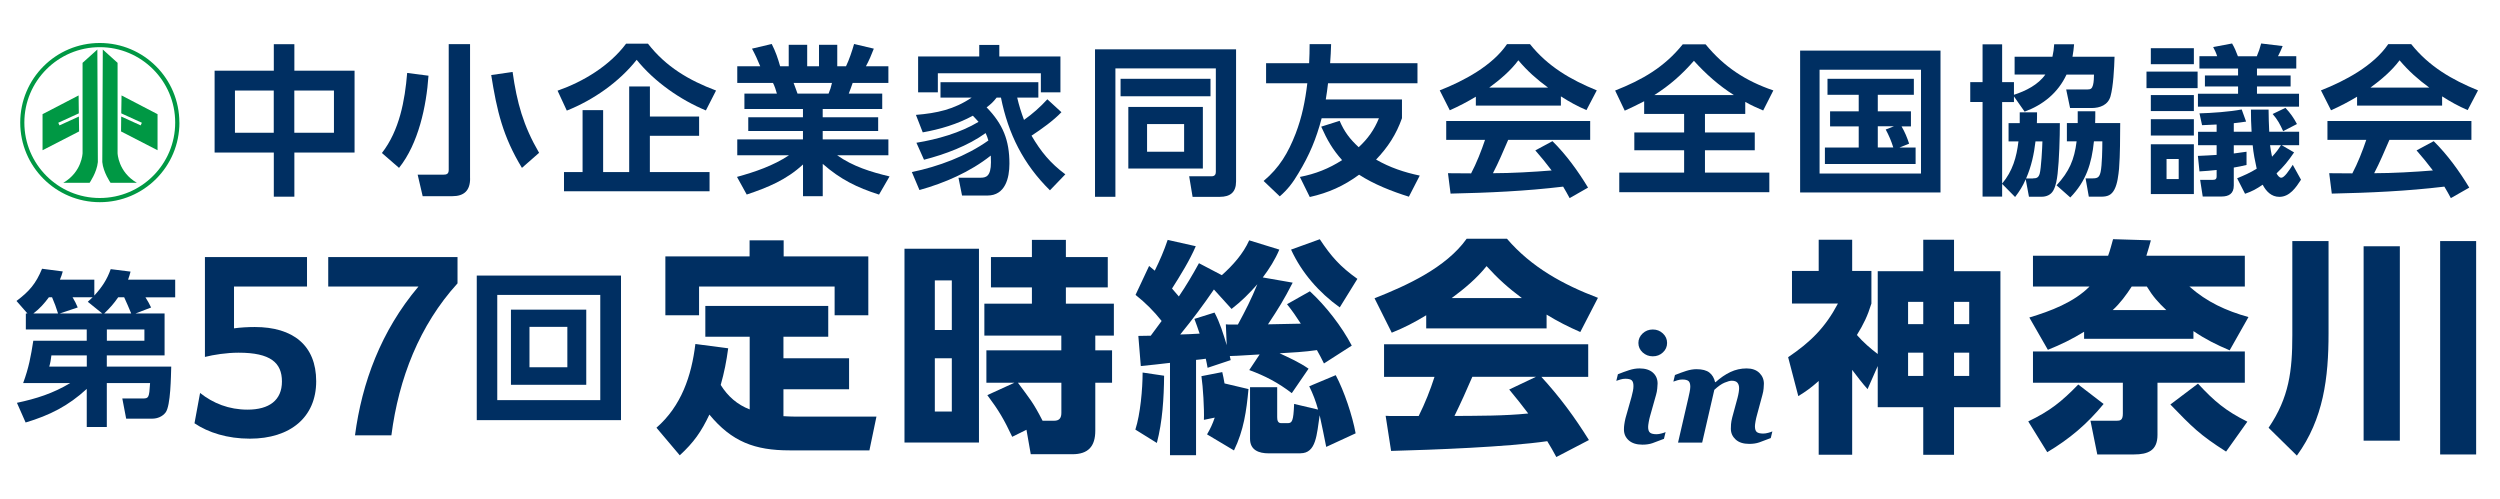 <?xml version="1.0" encoding="UTF-8"?><svg id="_レイヤー_1" xmlns="http://www.w3.org/2000/svg" viewBox="0 0 454.79 90.8"><defs><style>.cls-1{fill:none;}.cls-2{fill:#002f62;}.cls-3{fill:#009844;}</style></defs><path class="cls-2" d="M29.94,57.03v7.62h-10.51v2.04h11.72c-.06,1.7-.09,7.14-1.03,8.35-.55.73-1.49,1.12-2.4,1.12h-4.77l-.7-3.67h3.71c1.09,0,1.18-.12,1.34-2.8h-7.87v7.99h-3.65v-6.93c-3.37,3.1-6.74,4.8-11.12,6.11l-1.58-3.58c3.55-.76,6.53-1.7,9.69-3.59H4.21c1.03-2.79,1.4-4.83,1.85-7.71h9.72v-2.04H4.7v-2.91h.3l-2-2.28c2.34-1.76,3.52-3.13,4.65-5.86l3.77.49c-.18.61-.27.91-.52,1.49h6.26v2.89c1.37-1.49,2.31-2.89,2.98-4.8l3.61.45c-.15.55-.24.91-.45,1.46h8.57v3.22h-5.41c.39.61.73,1.21,1.03,1.85l-2.85,1.09h5.32ZM9.47,54.08h-.58c-.82,1.12-1.7,2.1-2.83,2.95h4.5c-.3-1-.67-1.97-1.09-2.95ZM9.35,64.65c-.06.58-.21,1.49-.39,2.04h6.83v-2.04h-6.44ZM18.61,57.03l-2.64-2.13c.3-.27.58-.55.88-.82h-3.65c.34.55.7,1.25.94,1.85l-3.25,1.09h7.71ZM23.87,57.03c-.42-1-.82-1.97-1.28-2.95h-1.09c-.79,1.15-1.52,1.97-2.55,2.95h4.92ZM26.27,61.98v-2.04h-6.83v2.04h6.83Z"/><path class="cls-2" d="M112.97,50.13v26.3h-26.24v-26.3h26.24ZM90.46,72.79h18.74v-19.14h-18.74v19.14ZM106.65,56.33v13.67h-13.7v-13.67h13.7ZM96.32,66.81h6.89v-7.35h-6.89v7.35Z"/><path class="cls-2" d="M36.38,71.47c2.4,1.91,5.28,3.05,8.65,3.05,3.94,0,6.26-1.71,6.26-5.12s-2.07-5.24-7.88-5.24c-2.19,0-4.55.37-6.13.77v-18.16h18.57v5.36h-13.28v7.6c1.14-.16,2.52-.24,3.78-.24,6.95,0,11.17,3.33,11.17,9.87s-4.71,10.44-12.07,10.44c-4.06,0-7.56-1.1-10.07-2.8l1.02-5.53Z"/><path class="cls-2" d="M83.22,51.56c-6.91,7.6-10.68,17.27-12.02,27.63h-6.62c1.26-9.55,4.71-18.97,11.54-27.06h-16.41v-5.36h23.52v4.79Z"/><path class="cls-2" d="M136.38,74.48v-13.22h-8.07v-5.6h22.36v5.6h-8.15v3.91h11.94v5.64h-11.94v4.9c.74.04,1.48.08,2.22.08h14.7l-1.28,6.14h-14.53c-6.3,0-10.5-1.56-14.58-6.51-1.48,3.13-2.84,5.06-5.39,7.41l-4.24-5.02c4.53-3.95,6.38-9.43,7.08-15.23l5.97.78c-.33,2.43-.7,4.32-1.36,6.67,1.28,2.06,3.01,3.58,5.27,4.45ZM142.56,43.72v2.92h15.4v10.71h-6.13v-5.23h-24.66v5.23h-6.13v-10.71h15.32v-2.92h6.22Z"/><path class="cls-2" d="M178.09,45.25v35.25h-13.55v-35.25h13.55ZM170.06,51.01v9.02h3.09v-9.02h-3.09ZM170.06,65.18v9.68h3.09v-9.68h-3.09ZM184.14,79.46c-1.48-3.13-2.43-4.78-4.53-7.58l4.94-2.26h-5.11v-5.89h13.63v-2.68h-14v-5.81h8.65v-2.96h-7.45v-5.52h7.45v-3.13h6.18v3.13h7.62v5.52h-7.62v2.96h8.73v5.81h-3.38v2.68h3.05v5.89h-3.05v8.73c0,2.84-1.28,4.28-4.16,4.28h-7.58l-.78-4.45-2.59,1.28ZM191.76,76.54c.99,0,1.32-.54,1.32-1.44v-5.48h-7.91c2.18,2.96,2.76,3.54,4.49,6.92h2.1Z"/><path class="cls-2" d="M210.45,80.58l-3.91-2.43c.91-2.8,1.32-7.41,1.32-10.38l3.91.58c-.04,4.04-.29,8.32-1.32,12.23ZM206.57,53.65l2.47-5.27c.41.33.66.54,1.03.86.95-1.94,1.65-3.54,2.35-5.6l5.11,1.15c-1.11,2.59-2.8,5.31-4.32,7.7.41.49.82.95,1.24,1.44,1.32-1.94,2.51-3.95,3.66-6.05l4.16,2.18c2.02-1.81,3.87-3.87,4.98-6.34l5.48,1.69c-.78,1.85-1.81,3.46-3.01,5.06l5.44.95c-1.65,3.21-2.51,4.57-4.49,7.58,1.98-.04,3.99-.08,5.97-.12-.82-1.28-1.56-2.35-2.51-3.54l4.16-2.35c2.88,2.64,5.81,6.42,7.62,9.88l-5.06,3.25c-.41-.82-.82-1.65-1.28-2.43-2.26.33-4.53.45-6.79.58,1.85.86,3.54,1.61,5.27,2.8l-3.05,4.45c-2.47-1.89-4.82-3.13-7.74-4.2l1.89-2.84c-1.81.08-3.62.25-5.43.29.04.25.12.49.16.74l-4.2,1.4c-.08-.54-.21-1.07-.33-1.65-.58.08-1.15.16-1.77.21v17.34h-4.74v-16.8c-1.77.21-3.54.41-5.31.58l-.45-5.48c.74,0,1.48-.04,2.26-.04.66-.91,1.32-1.77,1.98-2.68-1.4-1.77-2.92-3.29-4.74-4.74ZM214.69,60.85c1.19-.04,2.35-.08,3.54-.16-.29-.91-.62-1.77-.95-2.68l3.66-1.15c.99,1.85,1.61,3.91,2.22,5.93l-.16-3.79c.33.04.62.04.95.04h1.24c1.36-2.51,2.47-4.69,3.54-7.33-1.52,1.73-2.84,3.05-4.69,4.49l-3.21-3.54c-1.94,2.84-3.95,5.52-6.13,8.19ZM219.01,76.38c.08-1.98-.16-5.97-.45-7.95l3.79-.74c.16.66.29,1.36.41,2.06l4.36,1.03c-.37,3.99-.86,7.49-2.64,11.16l-4.9-2.92c.62-1.07.99-1.85,1.4-3.05l-1.98.41ZM236.59,82.47h-5.81c-1.77,0-3.38-.58-3.38-2.64v-9.39h4.94v5.43c0,.54.08,1.11.74,1.11h1.15c.82,0,1.07-.33,1.19-3.5l4.36,1.03c-.45-1.61-.91-2.8-1.61-4.24l4.82-2.02c1.52,2.84,3.05,7.41,3.62,10.58l-5.35,2.47c-.37-1.94-.78-3.83-1.19-5.76-.54,3.54-.62,6.92-3.5,6.92ZM234.86,45.41l5.23-1.89c2.1,3.17,3.71,4.98,6.84,7.21l-3.21,5.19c-3.79-2.72-6.92-6.3-8.85-10.5Z"/><path class="cls-2" d="M253.18,60.52l-3.13-6.26c5.85-2.31,13.01-5.56,16.76-10.83h7.33c4.45,5.19,10.25,8.36,16.55,10.75l-3.21,6.22c-2.18-.95-4.12-1.94-6.13-3.17v2.51h-21.9v-2.39c-2.1,1.28-3.99,2.26-6.26,3.17ZM253.06,82.02l-.99-6.38c.49.04.99.04,1.48.04h4.53c1.15-2.31,2.1-4.69,2.88-7.12h-9.18v-5.93h37.14v5.93h-8.52c3.42,3.75,5.97,7.21,8.65,11.49l-5.93,3.09c-.53-.99-1.07-1.94-1.65-2.88-7.45,1.07-20.63,1.56-28.41,1.77ZM276.85,54.22c-2.43-1.81-4.37-3.54-6.42-5.81-1.77,2.22-4.04,4.12-6.34,5.81h12.76ZM274.55,70.86l4.86-2.31h-11.57c-1.03,2.39-2.1,4.78-3.25,7.12,4.49-.04,8.98,0,13.42-.45-1.11-1.48-2.27-2.92-3.46-4.36Z"/><path class="cls-2" d="M336.94,82.72h-6.09v-13.42c-1.28,1.15-2.22,1.85-3.71,2.76l-1.85-7.08c4.08-2.76,6.75-5.39,9.06-9.76h-8.36v-5.93h4.86v-5.68h6.09v5.68h3.5v5.93c-.7,2.26-1.4,3.71-2.64,5.72,1.11,1.28,2.47,2.47,3.79,3.46v-15.07h8.28v-5.72h5.6v5.72h8.44v24.75h-8.44v8.65h-5.6v-8.65h-8.28v-7.49l-1.85,4.2c-.99-1.11-1.9-2.31-2.8-3.5v15.44ZM347.11,54.92v4.04h2.76v-4.04h-2.76ZM347.11,64.15v4.24h2.76v-4.24h-2.76ZM355.47,54.92v4.04h2.76v-4.04h-2.76ZM355.47,64.15v4.24h2.76v-4.24h-2.76Z"/><path class="cls-2" d="M368.97,76.66c3.95-1.89,6.05-3.58,9.1-6.71l4.61,3.54c-3.01,3.66-6.18,6.34-10.25,8.77l-3.46-5.6ZM372.55,63.65l-3.38-5.89c3.83-1.15,8.11-2.76,10.95-5.64h-10.29v-5.6h13.67c.37-.99.62-2.02.9-3.01l6.88.21c-.25.95-.53,1.85-.82,2.8h17.91v5.6h-10.09c3.21,2.84,6.67,4.41,10.75,5.56l-3.42,6.05c-2.43-1.03-4.41-2.02-6.59-3.5v1.4h-19.89v-1.28c-2.22,1.36-4.16,2.31-6.59,3.29ZM392.48,69.62v9.51c0,2.84-1.73,3.54-4.28,3.54h-6.67l-1.24-6.13h4.74c.66,0,1.15-.08,1.15-1.28v-5.64h-16.35v-5.68h38.54v5.68h-15.89ZM394.09,56.41c-1.52-1.44-2.47-2.51-3.54-4.28h-2.76c-.95,1.48-2.14,3.09-3.46,4.28h9.76ZM394.83,73.58l5.02-3.79c2.97,3.21,5.02,4.94,8.98,6.92l-3.87,5.44c-4.86-3.09-6.18-4.49-10.13-8.56Z"/><path class="cls-2" d="M423.6,43.85v16.8c0,8.03-.9,15.56-5.76,22.23l-5.15-5.06c3.75-5.52,4.32-10.38,4.32-16.84v-17.13h6.59ZM436.57,44.8v35.37h-6.59v-35.37h6.59ZM450.45,43.85v38.83h-6.55v-38.83h6.55Z"/><path class="cls-2" d="M302.99,78.63l-.29,1.2c-.88.35-1.58.61-2.1.79-.52.18-1.13.27-1.82.27-1.06,0-1.89-.26-2.48-.78-.59-.52-.88-1.18-.88-1.98,0-.31.02-.63.07-.95s.11-.69.21-1.1l1.1-3.88c.1-.37.18-.73.25-1.06.07-.33.1-.64.1-.91,0-.5-.1-.84-.31-1.04-.2-.19-.6-.29-1.17-.29-.28,0-.58.04-.87.13-.3.09-.55.17-.77.25l.29-1.2c.72-.29,1.41-.54,2.06-.75.66-.21,1.28-.31,1.86-.31,1.06,0,1.87.26,2.44.76.57.51.86,1.17.86,1.99,0,.17-.02.47-.06.89-.04.42-.11.82-.22,1.17l-1.09,3.87c-.09.31-.17.66-.24,1.06-.07.4-.11.7-.11.9,0,.51.11.86.35,1.05.23.19.63.28,1.19.28.27,0,.57-.05.9-.14.34-.09.58-.17.73-.25ZM303.27,62.39c0,.67-.25,1.25-.76,1.72-.51.48-1.12.71-1.84.71s-1.33-.24-1.85-.71c-.51-.47-.77-1.05-.77-1.72s.26-1.25.77-1.73,1.13-.72,1.85-.72,1.33.24,1.84.72c.51.48.76,1.05.76,1.73Z"/><path class="cls-2" d="M322.42,78.49l-.29,1.2c-.88.35-1.58.61-2.1.79-.52.18-1.13.27-1.82.27-1.06,0-1.88-.26-2.46-.79s-.88-1.18-.88-1.96c0-.21.01-.49.03-.82.02-.33.1-.75.22-1.24l.96-3.54c.1-.38.17-.72.22-1.03.05-.31.07-.56.07-.75,0-.42-.1-.76-.31-1-.2-.24-.55-.36-1.04-.36-.3,0-.73.12-1.29.35-.56.23-1.18.67-1.87,1.31l-2.21,9.6h-4.39l1.89-8.18c.05-.25.12-.57.21-.97.08-.4.13-.73.13-1,0-.51-.1-.85-.31-1.04s-.59-.29-1.14-.29c-.28,0-.58.04-.87.13-.3.09-.55.17-.76.25l.29-1.2c.72-.29,1.41-.54,2.06-.75.66-.21,1.28-.31,1.86-.31,1.05,0,1.83.21,2.35.62.52.41.86.99,1.03,1.74h.09c.87-.79,1.77-1.4,2.69-1.84.93-.44,1.91-.66,2.96-.66.98,0,1.75.27,2.31.81.55.54.83,1.2.83,1.97,0,.2-.02.49-.05.86s-.1.76-.22,1.18l-1.01,3.74c-.09.31-.17.66-.24,1.06-.07.4-.11.7-.11.9,0,.51.11.86.34,1.05.23.19.62.28,1.19.28.27,0,.57-.05.9-.14.34-.09.58-.17.73-.25Z"/><path class="cls-2" d="M49.81,12.86v-4.82h3.74v4.82h10.95v14.89h-10.95v8.03h-3.74v-8.03h-10.77v-14.89h10.77ZM42.74,16.47v7.68h7.06v-7.68h-7.06ZM53.54,16.47v7.68h7.21v-7.68h-7.21Z"/><path class="cls-2" d="M69.48,27.83c3.18-4.09,4.18-9.53,4.59-14.56l3.88.5c-.38,5.56-1.83,12.36-5.36,16.77l-3.12-2.71ZM85.52,32.48c0,2.18-1.09,3.21-3.24,3.21h-5.39l-.91-3.91h4.62c.68,0,1.03-.15,1.03-.88V8.03h3.88v24.45ZM89.37,13.65l3.88-.56c.79,5.59,1.94,9.77,4.82,14.71l-3.12,2.74c-3.47-5.71-4.56-10.39-5.59-16.89Z"/><path class="cls-2" d="M101.42,16.5c4.71-1.65,9.47-4.53,12.48-8.56h3.97c3.27,4.21,7.47,6.68,12.39,8.53l-1.85,3.62c-4.68-1.94-9.39-5.24-12.59-9.21-3.21,4.06-7.91,7.33-12.71,9.24l-1.68-3.62ZM127.17,24.71h-8.95v6.59h10.86v3.5h-26.48v-3.5h3.38v-11.27h3.74v11.27h4.74v-15.57h3.77v5.47h8.95v3.5Z"/><path class="cls-2" d="M161.82,32.1l-1.91,3.3c-4.03-1.29-7.03-2.77-10.24-5.59v5.88h-3.59v-5.77c-3.03,2.8-6.39,4.18-10.24,5.47l-1.77-3.21c3.3-.91,6.59-2.03,9.47-3.94h-9.42v-2.88h11.95v-1.53h-9.95v-2.5h9.95v-1.5h-10.65v-2.8h5.91c-.12-.47-.47-1.53-.71-1.94h-6.5v-3.03h4.18c-.44-1.09-.94-2.18-1.5-3.21l3.59-.85c.74,1.47,1.09,2.53,1.53,4.06h1.56v-3.91h3.36v3.91h2.15v-3.91h3.32v3.91h1.59c.56-1.15,1.12-2.82,1.47-4.06l3.59.85c-.41,1.09-.88,2.18-1.44,3.21h4.09v3.03h-6.5c-.27.74-.41,1.21-.71,1.94h6.09v2.8h-10.83v1.5h10.09v2.5h-10.09v1.53h11.95v2.88h-9.33c2.85,2.03,6.18,3.06,9.53,3.85ZM144.37,15.09c.35.88.47,1.32.71,1.94h5.65c.29-.68.47-1.24.62-1.94h-6.97Z"/><path class="cls-2" d="M186.26,21.83c1.62-1.15,2.94-2.32,4.27-3.77l2.56,2.35c-1.41,1.5-3.68,3.12-5.44,4.27,1.71,2.91,3.41,5,6.15,7.03l-2.8,2.91c-4.82-4.74-7.59-10.27-8.91-16.86h-.79c-.62.79-1.03,1.18-1.82,1.77,2.97,3.06,4.15,5.97,4.15,10.24,0,2.62-.76,5.8-4,5.8h-4.62l-.65-3.24h3.97c1,0,1.94-.18,1.94-2.82,0-.38-.03-.79-.03-1.21-3.74,2.97-8.41,5-12.98,6.27l-1.38-3.27c4.82-1,9.89-2.88,13.92-5.74-.15-.5-.27-.88-.5-1.35-3.18,2.3-7.41,3.88-11.21,4.85l-1.38-3.09c3.8-.62,7.97-1.8,11.3-3.8-.32-.38-.68-.74-1.03-1.12-2.8,1.53-5.97,2.47-9.12,3.03l-1.24-3.18c3.82-.32,6.91-.97,10.15-3.15h-5.68v-2.8h17.8v2.8h-3.85c.32,1.38.74,2.74,1.24,4.06ZM178.14,10.27v-2.09h3.65v2.09h11.12v6.53h-3.56v-3.47h-18.74v3.47h-3.59v-6.53h11.12Z"/><path class="cls-2" d="M199.2,8.97h25.66v24.04c0,1.97-1.06,2.8-2.97,2.8h-4.94l-.62-3.74h3.97c.24,0,.88.03.88-.79V12.44h-18.27v23.36h-3.71V8.97ZM220.21,14.33v3.18h-16.36v-3.18h16.36ZM218.82,19.45v11.21h-13.56v-11.21h13.56ZM208.67,22.57v5.03h6.74v-5.03h-6.74Z"/><path class="cls-2" d="M258.27,31.95l-1.97,3.83c-3.03-.94-6.41-2.27-9.06-4-2.8,2.06-5.59,3.3-8.97,4.06l-1.8-3.65c2.85-.56,5.24-1.5,7.68-3.06-1.74-1.94-2.74-3.71-3.8-6.09l3.35-1.06c.88,2.03,1.85,3.3,3.47,4.8,1.65-1.53,2.82-3.15,3.68-5.27h-10.42c-1,3.79-2.21,6.68-4.24,10.03-.97,1.65-1.94,2.94-3.38,4.18l-2.94-2.8c2.88-2.41,4.47-5.12,5.83-8.62,1.15-3,1.74-5.94,2.12-9.15h-7.5v-3.65h7.83c.06-1.15.09-2.32.09-3.47h3.91c-.03,1.15-.09,2.32-.18,3.47h15.89v3.65h-16.27c-.09,1-.27,1.97-.41,2.94h13.86v3.41c-1.03,2.94-2.59,5.32-4.71,7.53,2.5,1.44,5.12,2.32,7.94,2.91Z"/><path class="cls-2" d="M263.74,20.06l-1.83-3.62c4.36-1.71,9.56-4.47,12.24-8.41h4.18c3.24,4.06,7.39,6.47,12.15,8.41l-1.88,3.59c-1.71-.74-3.09-1.5-4.65-2.5v1.68h-15.47v-1.62c-1.56.94-3.09,1.74-4.74,2.47ZM263.88,35.22l-.47-3.71c1.41.03,2.83,0,4.21.03.97-1.82,1.88-4.15,2.53-6.09h-7.06v-3.44h26.19v3.44h-14.92c-.88,2.03-1.74,4.09-2.77,6.06,3.33,0,7.33-.23,10.68-.5-.94-1.26-1.94-2.47-2.97-3.65l3.12-1.68c2.5,2.47,4.65,5.44,6.47,8.45l-3.35,1.91c-.38-.74-.77-1.38-1.18-2.09-6.8.82-13.62,1.12-20.48,1.27ZM281.62,15.94c-2.09-1.53-3.74-3-5.41-4.97-1.41,1.91-3.38,3.56-5.3,4.97h10.71Z"/><path class="cls-2" d="M295.56,20.12l-1.74-3.65c4.91-1.94,8.95-4.24,12.3-8.41h4.15c3.38,4.12,7.3,6.68,12.33,8.39l-1.85,3.65c-1.12-.47-2.21-.97-3.26-1.56v2.18h-7.33v3.38h9.06v3.24h-9.06v4.06h11.71v3.56h-27.3v-3.56h11.8v-4.06h-9.06v-3.24h9.06v-3.38h-7.27v-2.3c-1.18.62-2.35,1.18-3.53,1.71ZM315.42,17.3c-2.77-1.77-5.09-3.83-7.27-6.24-2.21,2.53-4.38,4.44-7.21,6.24h14.48Z"/><path class="cls-2" d="M353.01,9.21v25.8h-25.54V9.21h25.54ZM331.01,12.68v18.89h18.45V12.68h-18.45ZM347.31,26.13l-1.77.71h2.94v3h-16.5v-3h6.15v-3.85h-5.21v-2.74h5.21v-3h-5.68v-2.91h15.71v2.91h-6.56v3h6.03v2.74h-1.71c.59,1,1.03,2.06,1.38,3.15ZM341.6,22.98v3.85h2.82c-.35-1.15-.82-2.24-1.38-3.27l1.5-.59h-2.94Z"/><path class="cls-2" d="M366.57,35.83l-2.35-2.38v2.32h-3.56v-17.21h-2.24v-3.62h2.24v-6.88h3.56v6.88h2.15v2.3c2.12-.68,4.41-1.82,5.71-3.68h-5.59v-3.24h6.88c.18-.82.27-1.44.32-2.27h3.62c-.06.79-.15,1.47-.29,2.27h7.65c-.06,2.09-.23,5.38-.73,7.18-.44,1.59-1.91,2.15-3.44,2.15h-3.92l-.71-3.38h3.91c.53,0,.8-.15.97-.79.15-.53.18-1.44.18-1.91h-5c-1.53,3.29-4.24,5.5-7.62,6.74l-1.94-2.77v1.03h-2.15v14.83c1.91-2.29,2.62-4.77,2.97-7.68h-1.8v-3.32h2.03v-1.97h3.15c0,.68,0,1.32-.03,1.97h4.18c0,2.62-.12,6.65-.41,9.21-.12,1-.29,2.18-.79,3.06-.44.79-1.27,1.12-2.12,1.12h-2.3l-.59-3.18c-.56,1.29-1.09,2.12-1.94,3.24ZM369.81,32.45c.71,0,1.03-.15,1.24-.85.27-.94.47-4.71.5-5.88h-1.26c-.27,2.32-.77,4.62-1.71,6.74h1.23ZM377.99,20.24h3.18c0,.74,0,1.44-.03,2.15h4.56c-.03,2.77,0,5.53-.21,8.3-.12,1.18-.29,2.71-.82,3.74-.56,1.09-1.29,1.35-2.47,1.35h-2.21l-.59-3.33h1.26c.94,0,1.24-.2,1.47-1.15.27-1.21.32-4.24.32-5.59h-1.53c-.41,4.03-1.41,7.24-4.3,10.21l-2.5-2.21c2.3-2.5,3.24-4.65,3.65-8h-1.77v-3.32h1.97v-2.15Z"/><path class="cls-2" d="M399.78,13.03v3h-9.3v-3h9.3ZM399.1,8.77v2.91h-7.83v-2.91h7.83ZM399.1,17.3v2.91h-7.83v-2.91h7.83ZM399.1,21.68v2.97h-7.83v-2.97h7.83ZM399.1,26.24v9.06h-7.83v-9.06h7.83ZM394.13,28.92v3.65h2.21v-3.65h-2.21ZM417.32,27.74c-1.06,1.56-1.82,2.5-3.18,3.8.15.29.47.79.86.79.56,0,1.41-1.29,2.09-2.35l1.5,2.71c-.91,1.41-2.06,3.12-3.94,3.12-1.44,0-2.41-1-3.03-2.21-1.18.79-1.85,1.18-3.21,1.65l-1.44-2.82c1.35-.56,2.3-.97,3.56-1.74-.29-1.32-.62-2.91-.73-4.27h-3.44v1.5c.76-.09,1.56-.2,2.32-.32v2.41c-.77.18-1.56.35-2.32.47v3.27c0,1.47-.88,2-2.24,2h-3.41l-.47-3.03h2.26c.5,0,.74-.12.74-.65v-1.15c-1.03.12-2.09.2-3.12.26l-.29-2.82c1.15-.03,2.26-.12,3.41-.18v-1.77h-3.38v-2.44h3.38v-1.32c-.88.03-1.77.09-2.65.12l-.47-2.15c2.24-.06,5.53-.29,7.68-.71l.8,2.21c-.74.12-1.5.21-2.24.29v1.56h3.24c-.09-1.41-.12-2.62-.12-4.03h3.21c0,1.32.06,2.68.12,4.03h5.44v2.44h-3.18l2.27,1.32ZM403.34,10.24c-.2-.65-.41-1.06-.73-1.68l3.44-.65c.44.74.77,1.53,1.06,2.32h3.44c.35-.82.56-1.44.79-2.32l3.91.47c-.29.74-.5,1.15-.85,1.85h3.33v2.24h-7.15v1.26h6.12v2h-6.12v1.32h7.65v2.35h-18.39v-2.35h7.3v-1.32h-6.03v-2h6.03v-1.26h-7.03v-2.24h3.24ZM412.96,26.42c.09.71.21,1.38.36,2.09.68-.71,1.09-1.26,1.62-2.09h-1.97ZM417.84,22.57l-2.5,1.29c-.56-1.24-1-2.09-1.91-3.12l2.33-1.12c.88.94,1.5,1.82,2.09,2.94Z"/><path class="cls-2" d="M424.05,20.06l-1.83-3.62c4.36-1.71,9.56-4.47,12.24-8.41h4.18c3.24,4.06,7.39,6.47,12.15,8.41l-1.88,3.59c-1.71-.74-3.09-1.5-4.65-2.5v1.68h-15.47v-1.62c-1.56.94-3.09,1.74-4.74,2.47ZM424.19,35.22l-.47-3.71c1.41.03,2.83,0,4.21.03.97-1.82,1.88-4.15,2.53-6.09h-7.06v-3.44h26.19v3.44h-14.92c-.88,2.03-1.74,4.09-2.77,6.06,3.33,0,7.33-.23,10.68-.5-.94-1.26-1.94-2.47-2.97-3.65l3.12-1.68c2.5,2.47,4.65,5.44,6.47,8.45l-3.35,1.91c-.38-.74-.77-1.38-1.18-2.09-6.8.82-13.62,1.12-20.48,1.27ZM441.93,15.94c-2.09-1.53-3.74-3-5.41-4.97-1.41,1.91-3.38,3.56-5.3,4.97h10.71Z"/><path class="cls-3" d="M32.25,22.3h-.38c0,3.79-1.53,7.21-4.02,9.7-2.48,2.48-5.91,4.02-9.7,4.02s-7.21-1.53-9.7-4.02c-2.48-2.48-4.02-5.91-4.02-9.7,0-3.79,1.53-7.21,4.02-9.7,2.48-2.48,5.91-4.02,9.7-4.02,3.79,0,7.21,1.53,9.7,4.02,2.48,2.48,4.02,5.91,4.02,9.7h.76c0-8-6.48-14.48-14.48-14.48S3.68,14.3,3.68,22.3c0,7.99,6.48,14.48,14.48,14.48,8,0,14.48-6.48,14.48-14.48h-.38"/><path class="cls-3" d="M17.71,9.01l-2.69,2.42v16.43s-.09,3.41-3.5,5.39h4.78s1.32-1.89,1.5-3.77l-.09-20.47"/><polygon class="cls-3" points="10.82 22.81 10.6 22.33 14.34 20.62 14.3 17.36 7.74 20.77 7.74 27.33 14.39 23.91 14.35 21.2 10.82 22.81"/><path class="cls-3" d="M18.7,9.01l2.69,2.42v16.43s.09,3.41,3.5,5.39h-4.78s-1.32-1.89-1.5-3.77l.09-20.47"/><polygon class="cls-3" points="22.11 17.36 22.06 20.62 25.81 22.33 25.59 22.81 22.05 21.2 22.02 23.91 28.66 27.33 28.66 20.77 22.11 17.36"/><rect class="cls-1" width="454.79" height="90.8"/></svg>